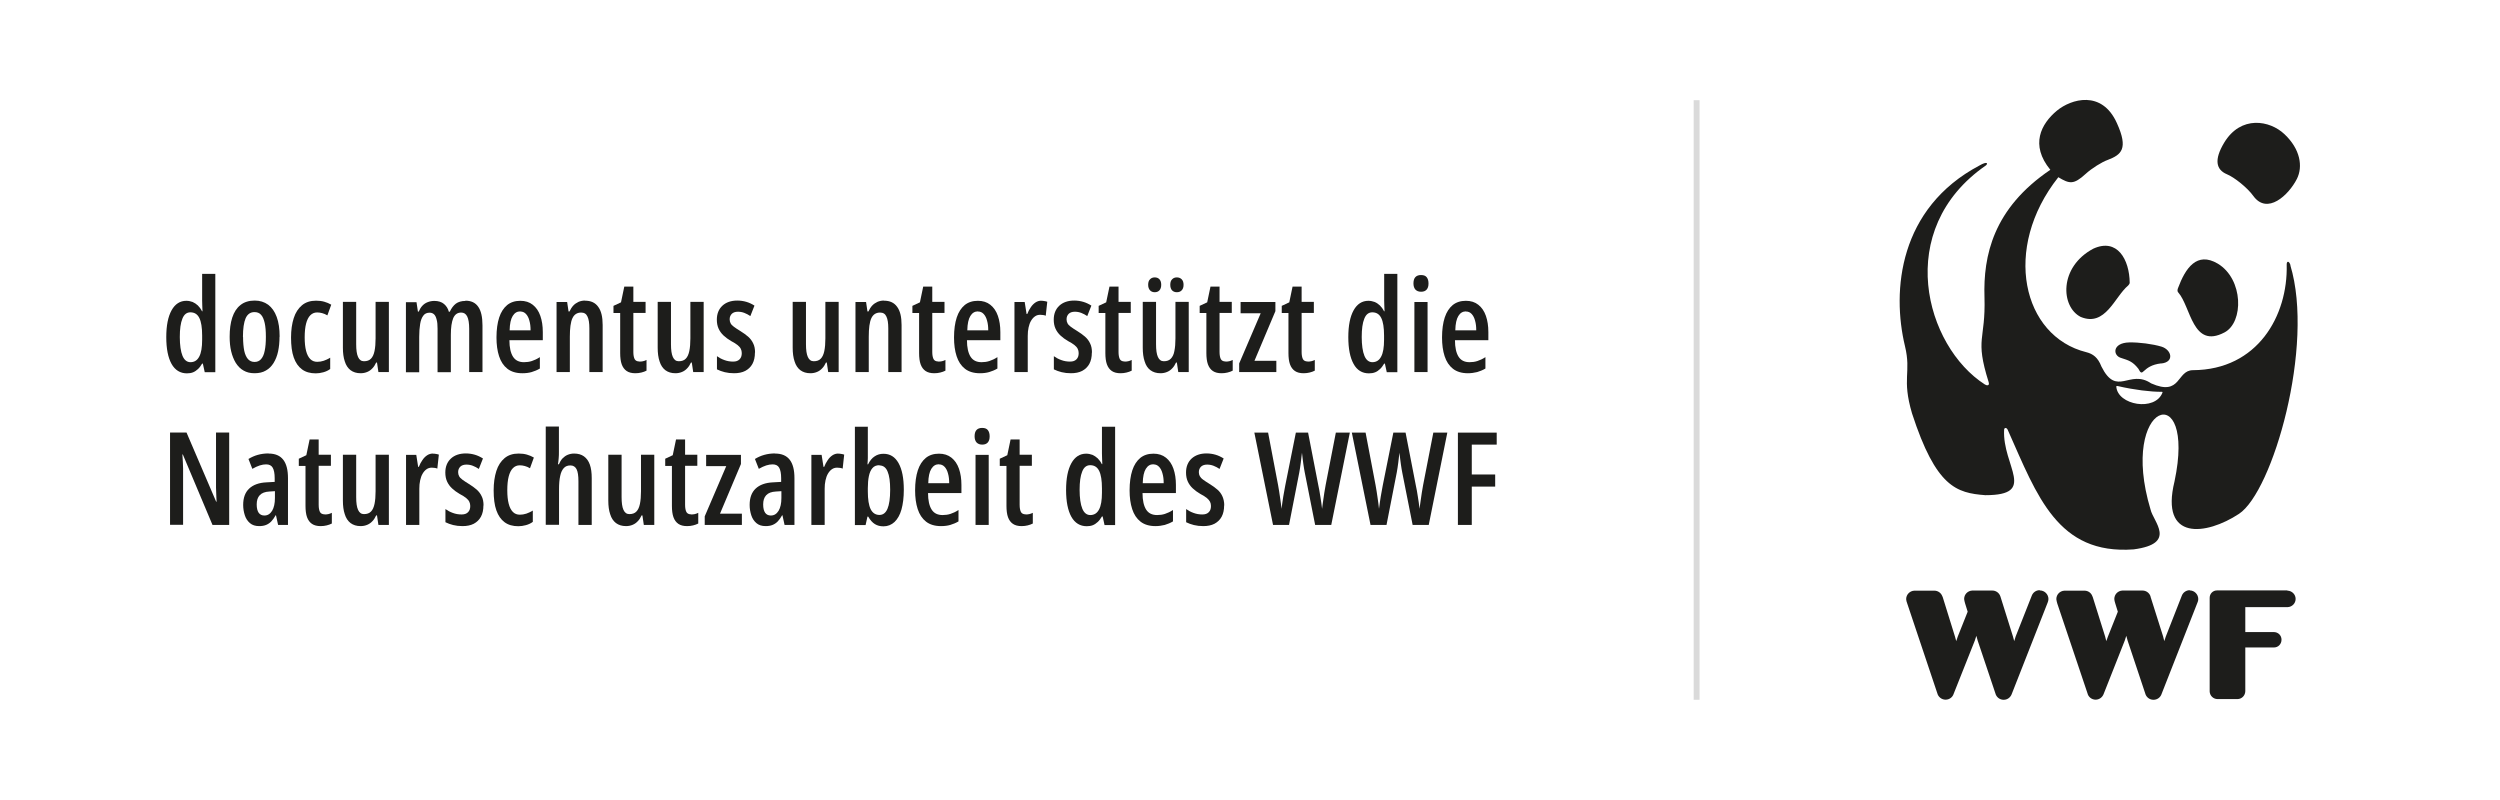 <?xml version="1.0" encoding="UTF-8"?> <svg xmlns="http://www.w3.org/2000/svg" version="1.1" viewBox="0 0 212.6 68.03"><defs><style> .st0 { fill: #1d1d1b; } .st1 { fill: #fff; } .st2 { fill: none; stroke: #dadada; stroke-width: .5px; } </style></defs><g id="HG"><rect class="st1" x="0" y="0" width="212.6" height="68.03"></rect></g><g id="Ebene_1"><line class="st2" x1="144.28" y1="59.51" x2="144.28" y2="8.52"></line><g id="WWF"><g><path class="st0" d="M173.45,50.19c-.31,0-.57.2-.67.47l-1.37,3.47-.12.39-.11-.4-1.06-3.38s0-.02-.01-.03h0c-.1-.29-.37-.49-.68-.49h-1.71c-.39.02-.69.33-.69.72,0,.1.05.24.08.37l.22.71-.84,2.11-.13.39-.11-.39-1.05-3.38s-.01-.02-.02-.03h0c-.1-.29-.37-.49-.68-.49h-1.71c-.38.02-.69.33-.69.72,0,.1.04.24.09.37l2.56,7.64c.08.31.37.54.7.54s.6-.21.69-.5l1.8-4.53.13-.4.11.4,1.51,4.5c.08.31.36.54.7.54s.6-.22.7-.52l3.04-7.74c.04-.1.07-.2.07-.31,0-.4-.33-.73-.73-.73"></path><path class="st0" d="M186.22,50.19c-.31,0-.58.2-.68.47l-1.36,3.47-.13.39-.1-.4-1.07-3.38s0-.02,0-.03h0c-.1-.29-.37-.49-.68-.49h-1.71c-.39.02-.69.33-.69.72,0,.1.04.24.08.37l.22.71-.84,2.11-.14.39-.1-.39-1.06-3.38s-.01-.02-.02-.03h0c-.09-.29-.36-.49-.67-.49h-1.71c-.39.02-.69.33-.69.72,0,.1.05.24.08.37l2.57,7.64c.07.31.36.54.69.54.32,0,.59-.21.69-.5l1.79-4.53.13-.4.11.4,1.5,4.5c.08.31.36.54.7.54s.61-.22.7-.52l3.04-7.74c.05-.1.07-.2.07-.31,0-.4-.33-.73-.72-.73"></path><path class="st0" d="M194.52,50.21h-5.99c-.35,0-.62.28-.62.63h0v7.96s0,0,0,0h0c.01.36.31.65.67.65h1.7c.37-.01.65-.3.66-.67v-3.72s2.43,0,2.44,0c.36,0,.64-.29.64-.66s-.29-.65-.66-.65h-2.42v-2.12s3.61,0,3.61,0c.37-.02.67-.32.67-.7s-.32-.7-.7-.7"></path><path class="st0" d="M185.23,24.86c1.09,1.22,1.21,4.85,3.94,3.41,1.65-.87,1.62-4.53-.57-5.85-1.78-1.05-2.75.37-3.39,2.1-.05.14-.05.27.02.34"></path><path class="st0" d="M180.98,24.28c-1.15.95-1.93,3.55-4.04,2.67-1.7-.87-1.86-4.24,1.07-5.8,2.04-.94,3.08.92,3.1,2.9,0,.07-.07.17-.13.23"></path></g><g><path class="st0" d="M183.8,30.91c1.13-.12.88-1.16.02-1.43-.76-.23-1.93-.38-2.75-.36-1.46.03-1.42,1.14-.66,1.33.57.19.94.27,1.43.9.45.88.25-.26,1.96-.45"></path><path class="st0" d="M189.14,12.14c1.42-2.36,3.89-1.91,5.13-.73,1.36,1.28,1.58,2.76,1.06,3.8-.71,1.4-2.53,3.09-3.71,1.45-.52-.72-1.63-1.59-2.24-1.84-.93-.39-1.11-1.23-.24-2.68"></path><path class="st0" d="M183.9,33.38c-.62,1.64-3.83,1.08-3.93-.51,0-.06.09-.05.12-.04,1.43.33,2.79.49,3.71.49.03,0,.11-.02.1.06M194.79,22.57c-.13-.42-.34-.39-.33-.05.11,4.31-2.46,8.93-7.97,8.96-1.41,0-.99,2.26-3.56,1.12-1.85-1.25-2.91,1.21-4.23-1.44-.29-.76-.72-1.07-1.28-1.21-5.44-1.35-7.17-8.83-2.38-14.88.95.57,1.3.65,2.31-.27.53-.49,1.41-1.03,1.89-1.2,1.15-.44,1.78-.93.78-3.13-1.28-2.85-3.9-2.05-5.1-1.06-1.35,1.12-2.3,2.91-.56,5.03-4.87,3.29-5.71,7.32-5.6,10.83.11,3.73-.84,3.42.35,7.21.11.33-.13.33-.31.22-5.08-3.25-7.82-13.17.09-18.64.18-.16.11-.37-.55.01-6.85,3.62-7.48,10.64-6.34,15.37.55,2.29-.29,2.71.6,5.72,2.04,6.27,3.78,6.76,6.23,6.95,4.47,0,1.44-2.47,1.6-5.56,0-.18.22-.27.35.1,2.46,5.52,4.2,10.54,10.66,10.07,3.74-.49,1.67-2.35,1.44-3.4-2.75-9.14,3.93-11.29,2.04-2.38-1.25,5.1,2.7,4.59,5.48,2.76,2.87-1.88,6.45-14.3,4.37-21.14"></path></g></g><g><path class="st0" d="M15.9,31.75c-.57,0-1.01-.27-1.31-.8-.3-.54-.45-1.3-.45-2.28s.15-1.74.45-2.28c.3-.54.72-.81,1.26-.81.19,0,.36.04.53.1.16.07.31.17.45.3.13.13.25.29.35.49h.04c0-.2-.01-.38-.02-.52s-.01-.28-.01-.39v-2.27h1.12v8.36h-.9l-.16-.73h-.06c-.11.18-.22.34-.35.46-.13.12-.27.22-.42.28-.15.06-.33.09-.53.09ZM16.2,30.8c.33,0,.58-.16.74-.47.17-.31.25-.79.25-1.43v-.37c0-.67-.08-1.17-.24-1.49-.16-.32-.41-.48-.76-.48-.31,0-.54.18-.68.54-.15.36-.22.88-.22,1.56s.08,1.24.23,1.6c.15.36.38.54.68.54Z"></path><path class="st0" d="M23.77,28.65c0,.44-.04.85-.12,1.23s-.21.7-.38.98c-.17.28-.39.5-.66.65-.27.16-.59.23-.97.23s-.67-.08-.93-.23c-.27-.15-.48-.37-.66-.65-.17-.28-.3-.61-.39-.98s-.13-.79-.13-1.24c0-.63.07-1.17.22-1.63.15-.46.38-.82.7-1.07.31-.25.72-.38,1.21-.38.44,0,.82.12,1.14.35.32.24.56.58.73,1.04.17.46.25,1.02.25,1.68ZM20.67,28.66c0,.47.04.86.1,1.17.07.32.18.55.32.71.15.16.33.24.56.24s.41-.08.55-.24c.14-.16.25-.39.31-.71.07-.32.1-.71.1-1.19s-.03-.85-.1-1.17c-.07-.31-.17-.55-.31-.7-.14-.16-.33-.23-.56-.23-.34,0-.59.17-.75.52-.15.35-.23.88-.23,1.59Z"></path><path class="st0" d="M26.85,31.75c-.47,0-.86-.11-1.17-.34s-.54-.56-.7-1.01-.23-1.02-.23-1.7c0-.63.08-1.18.23-1.65.15-.47.39-.83.7-1.09.31-.26.71-.39,1.2-.39.26,0,.49.03.7.09.21.06.4.14.59.25l-.33.91c-.15-.09-.29-.15-.44-.19-.14-.04-.29-.06-.43-.06-.23,0-.42.08-.58.24s-.28.4-.36.71c-.08.31-.12.7-.12,1.17s.04.84.12,1.15c.08.31.2.54.36.7.16.16.36.23.59.23.18,0,.37-.03.55-.09.18-.06.37-.15.55-.26v.96c-.17.13-.37.22-.59.28-.22.06-.43.09-.63.09Z"></path><path class="st0" d="M33.07,25.68v5.96h-.89l-.12-.81h-.07c-.09.19-.19.36-.32.49-.13.14-.27.24-.44.31-.17.07-.35.11-.56.11-.35,0-.63-.09-.86-.26-.22-.17-.39-.42-.49-.75-.11-.32-.16-.71-.16-1.16v-3.9h1.13v3.6c0,.49.05.85.16,1.09.11.24.27.36.5.36.26,0,.46-.07.6-.22.14-.14.24-.36.3-.65.06-.29.09-.65.09-1.07v-3.11h1.13Z"></path><path class="st0" d="M39.58,25.57c.49,0,.85.17,1.09.52.24.34.36.87.36,1.58v3.97h-1.13v-3.68c0-.48-.06-.83-.17-1.05-.11-.22-.28-.33-.51-.33-.32,0-.54.16-.68.48-.13.32-.2.79-.2,1.41v3.18h-1.13v-3.7c0-.32-.02-.58-.08-.78-.05-.2-.12-.35-.22-.44-.1-.09-.22-.14-.37-.14-.24,0-.42.08-.54.25-.13.17-.22.4-.27.71-.05.31-.08.67-.08,1.09v3.02h-1.13v-5.96h.9l.12.8h.07c.08-.19.18-.36.3-.49.13-.14.27-.24.45-.31.17-.07.37-.11.58-.11.34,0,.62.09.82.26.2.17.34.39.41.66h.08c.14-.3.31-.53.52-.69.21-.15.48-.23.81-.23Z"></path><path class="st0" d="M44.24,25.58c.43,0,.78.11,1.07.34s.5.54.64.94c.14.4.21.86.21,1.38v.69h-2.84c0,.63.11,1.1.31,1.41.2.31.51.46.93.46.23,0,.46-.03.67-.1s.44-.17.68-.33v.97c-.22.13-.46.23-.7.3s-.51.1-.79.1c-.52,0-.95-.13-1.27-.38-.33-.26-.56-.61-.71-1.07-.15-.46-.22-.99-.22-1.59,0-.67.08-1.24.23-1.7s.38-.81.68-1.06c.3-.24.67-.36,1.12-.36ZM44.25,26.48c-.28,0-.49.13-.65.39s-.25.66-.26,1.22h1.78c0-.31-.03-.58-.1-.82-.06-.24-.16-.43-.29-.57-.13-.14-.29-.21-.48-.21Z"></path><path class="st0" d="M49.76,25.57c.49,0,.86.17,1.11.52.26.35.38.86.38,1.55v4h-1.13v-3.71c0-.45-.05-.79-.16-1.01-.1-.23-.28-.34-.54-.34-.34,0-.59.16-.74.48-.15.32-.22.85-.22,1.58v3h-1.13v-5.96h.9l.12.81h.08c.09-.19.19-.36.32-.5s.28-.24.45-.32c.17-.07.35-.11.55-.11Z"></path><path class="st0" d="M54.39,30.75c.09,0,.19-.01.29-.03.1-.02.2-.06.3-.11v.91c-.13.07-.28.12-.44.16-.16.04-.33.06-.51.06-.3,0-.55-.06-.74-.19-.19-.13-.33-.32-.42-.57-.09-.25-.13-.58-.13-.96v-3.4h-.57v-.61l.64-.3.28-1.34h.77v1.3h1.04v.94h-1.04v3.32c0,.27.04.47.11.61.07.13.21.2.4.2Z"></path><path class="st0" d="M59.84,25.68v5.96h-.89l-.12-.81h-.07c-.09.19-.19.36-.32.49-.13.14-.27.24-.44.31-.17.07-.35.11-.56.11-.35,0-.63-.09-.86-.26-.22-.17-.39-.42-.49-.75-.11-.32-.16-.71-.16-1.16v-3.9h1.13v3.6c0,.49.05.85.16,1.09.11.24.27.36.5.36.26,0,.46-.07.6-.22.14-.14.24-.36.3-.65.06-.29.09-.65.09-1.07v-3.11h1.13Z"></path><path class="st0" d="M64.2,29.98c0,.38-.07.7-.21.96-.14.26-.35.46-.61.6-.27.14-.59.2-.96.2-.28,0-.55-.03-.79-.09-.24-.06-.46-.14-.66-.24v-1.12c.18.13.38.24.63.33.24.09.49.13.74.13s.42-.06.55-.19c.13-.13.19-.3.19-.53,0-.14-.03-.26-.08-.36-.05-.11-.14-.21-.27-.32-.13-.11-.32-.22-.56-.35-.24-.14-.46-.3-.64-.47-.18-.17-.32-.36-.42-.58-.1-.22-.15-.47-.15-.77,0-.49.16-.89.47-1.18.31-.29.74-.44,1.27-.44.27,0,.53.04.77.11.24.07.47.18.69.32l-.35.89c-.16-.11-.33-.2-.51-.27-.18-.07-.36-.1-.55-.1-.22,0-.39.06-.51.17-.12.12-.19.27-.19.47,0,.13.03.25.08.34.05.1.14.2.28.3.13.1.32.22.56.37.25.15.46.31.65.47.18.16.33.35.43.57.11.21.16.48.16.78Z"></path><path class="st0" d="M71.32,25.68v5.96h-.89l-.12-.81h-.07c-.09.19-.19.36-.32.49-.13.14-.27.24-.44.31-.17.07-.35.11-.56.11-.35,0-.63-.09-.86-.26-.22-.17-.39-.42-.49-.75-.11-.32-.16-.71-.16-1.16v-3.9h1.13v3.6c0,.49.05.85.16,1.09.11.24.27.36.5.36.26,0,.46-.07.6-.22.14-.14.24-.36.3-.65.06-.29.09-.65.09-1.07v-3.11h1.13Z"></path><path class="st0" d="M75.18,25.57c.49,0,.86.17,1.11.52.26.35.38.86.38,1.55v4h-1.13v-3.71c0-.45-.05-.79-.16-1.01-.1-.23-.28-.34-.54-.34-.34,0-.59.16-.74.48-.15.32-.22.85-.22,1.58v3h-1.13v-5.96h.9l.12.81h.08c.09-.19.19-.36.32-.5s.28-.24.45-.32c.17-.07.35-.11.55-.11Z"></path><path class="st0" d="M79.81,30.75c.09,0,.19-.01.29-.03.1-.02.2-.06.3-.11v.91c-.13.07-.28.12-.44.16-.16.04-.33.06-.51.06-.3,0-.55-.06-.74-.19-.19-.13-.33-.32-.42-.57-.09-.25-.13-.58-.13-.96v-3.4h-.57v-.61l.64-.3.28-1.34h.77v1.3h1.04v.94h-1.04v3.32c0,.27.04.47.11.61.07.13.21.2.4.2Z"></path><path class="st0" d="M83.15,25.58c.43,0,.78.11,1.07.34s.5.54.64.94c.14.4.21.86.21,1.38v.69h-2.84c0,.63.11,1.1.31,1.41.2.31.51.46.93.46.23,0,.46-.03.67-.1s.44-.17.68-.33v.97c-.22.13-.46.23-.7.3s-.51.1-.79.1c-.52,0-.95-.13-1.27-.38-.33-.26-.56-.61-.71-1.07-.15-.46-.22-.99-.22-1.59,0-.67.08-1.24.23-1.7s.38-.81.68-1.06c.3-.24.67-.36,1.12-.36ZM83.17,26.48c-.28,0-.49.13-.65.39s-.25.66-.26,1.22h1.78c0-.31-.03-.58-.1-.82-.06-.24-.16-.43-.29-.57-.13-.14-.29-.21-.48-.21Z"></path><path class="st0" d="M88.56,25.58c.08,0,.16,0,.24.02.08.01.17.03.26.06l-.13,1.19c-.07-.03-.14-.05-.22-.06s-.16-.02-.25-.02c-.16,0-.31.04-.44.13-.13.09-.24.21-.34.38s-.16.35-.21.57c-.05.22-.07.46-.07.72v3.07h-1.13v-5.96h.87l.16,1.02h.06c.08-.21.18-.4.3-.57.11-.17.25-.31.4-.41.15-.1.32-.15.5-.15Z"></path><path class="st0" d="M92.85,29.98c0,.38-.07.7-.21.96-.14.26-.35.46-.61.6-.27.14-.59.2-.96.2-.28,0-.55-.03-.79-.09-.24-.06-.46-.14-.66-.24v-1.12c.18.13.38.24.63.33.24.09.49.13.74.13s.42-.06.55-.19c.13-.13.19-.3.19-.53,0-.14-.03-.26-.08-.36-.05-.11-.14-.21-.27-.32-.13-.11-.32-.22-.56-.35-.24-.14-.46-.3-.64-.47-.18-.17-.32-.36-.42-.58-.1-.22-.15-.47-.15-.77,0-.49.16-.89.47-1.18.31-.29.74-.44,1.27-.44.27,0,.53.04.77.11.24.07.47.18.69.32l-.35.89c-.16-.11-.33-.2-.51-.27-.18-.07-.36-.1-.55-.1-.22,0-.39.06-.51.17-.12.12-.19.27-.19.47,0,.13.03.25.08.34.05.1.14.2.28.3.13.1.32.22.56.37.25.15.46.31.65.47.18.16.33.35.43.57.11.21.16.48.16.78Z"></path><path class="st0" d="M95.65,30.75c.09,0,.19-.01.29-.03.1-.02.2-.06.3-.11v.91c-.13.07-.28.12-.44.16-.16.04-.33.06-.51.06-.3,0-.55-.06-.74-.19-.19-.13-.33-.32-.42-.57-.09-.25-.13-.58-.13-.96v-3.4h-.57v-.61l.64-.3.28-1.34h.77v1.3h1.04v.94h-1.04v3.32c0,.27.04.47.11.61.07.13.21.2.4.2Z"></path><path class="st0" d="M101.09,25.68v5.96h-.89l-.12-.81h-.07c-.09.19-.19.36-.32.49-.13.14-.27.24-.44.31-.17.07-.35.11-.56.11-.35,0-.63-.09-.86-.26s-.39-.42-.49-.75c-.11-.32-.16-.71-.16-1.16v-3.9h1.13v3.6c0,.49.05.85.16,1.09s.27.36.5.36c.26,0,.46-.07.6-.22.14-.14.25-.36.3-.65.06-.29.09-.65.09-1.07v-3.11h1.13ZM97.64,24.22c0-.21.05-.37.16-.47.1-.11.24-.16.4-.16s.3.05.4.16c.1.11.15.27.15.47s-.05.36-.15.47c-.1.11-.24.16-.4.16s-.3-.05-.4-.16c-.1-.11-.16-.26-.16-.47ZM99.52,24.22c0-.21.05-.37.16-.47.1-.11.24-.16.4-.16s.3.05.41.16.16.27.16.47-.05.36-.16.47c-.1.11-.24.16-.41.16s-.3-.05-.41-.16c-.1-.11-.15-.27-.15-.47Z"></path><path class="st0" d="M104.24,30.75c.09,0,.19-.01.29-.03.1-.02.2-.06.3-.11v.91c-.13.07-.28.12-.44.16-.16.04-.33.06-.51.06-.3,0-.55-.06-.74-.19-.19-.13-.33-.32-.42-.57-.09-.25-.13-.58-.13-.96v-3.4h-.57v-.61l.64-.3.28-1.34h.77v1.3h1.04v.94h-1.04v3.32c0,.27.04.47.11.61.07.13.21.2.4.2Z"></path><path class="st0" d="M108.53,31.64h-3.15v-.73l1.83-4.27h-1.71v-.96h2.96v.78l-1.78,4.22h1.86v.95Z"></path><path class="st0" d="M111.22,30.75c.09,0,.19-.01.29-.03.1-.02.2-.06.3-.11v.91c-.13.07-.28.12-.44.16-.16.04-.33.06-.51.06-.3,0-.55-.06-.74-.19-.19-.13-.33-.32-.42-.57-.09-.25-.13-.58-.13-.96v-3.4h-.57v-.61l.64-.3.28-1.34h.77v1.3h1.04v.94h-1.04v3.32c0,.27.04.47.11.61.07.13.21.2.4.2Z"></path><path class="st0" d="M116.41,31.75c-.57,0-1.01-.27-1.3-.8-.3-.54-.45-1.3-.45-2.28s.15-1.74.45-2.28c.3-.54.72-.81,1.26-.81.19,0,.36.04.53.1.17.07.31.17.45.3.13.13.25.29.35.49h.04c0-.2-.01-.38-.02-.52s-.01-.28-.01-.39v-2.27h1.12v8.36h-.9l-.16-.73h-.06c-.11.18-.22.34-.35.46s-.26.22-.42.28c-.15.06-.33.09-.53.09ZM116.71,30.8c.33,0,.58-.16.74-.47.17-.31.25-.79.25-1.43v-.37c0-.67-.08-1.17-.24-1.49-.16-.32-.41-.48-.76-.48-.31,0-.54.18-.68.54-.15.36-.22.88-.22,1.56s.08,1.24.23,1.6c.15.36.38.54.68.54Z"></path><path class="st0" d="M120.85,23.39c.22,0,.38.06.48.19.1.13.15.3.15.53s-.05.39-.16.52c-.11.12-.26.18-.47.18s-.36-.06-.48-.18c-.11-.12-.17-.3-.17-.52,0-.24.05-.42.16-.54.11-.12.27-.18.48-.18ZM121.4,25.68v5.96h-1.12v-5.96h1.12Z"></path><path class="st0" d="M124.65,25.58c.43,0,.78.11,1.07.34.29.23.5.54.64.94.14.4.21.86.21,1.38v.69h-2.84c0,.63.11,1.1.31,1.41s.51.46.93.46c.23,0,.46-.03.67-.1s.44-.17.68-.33v.97c-.22.13-.46.23-.7.3-.25.06-.51.1-.79.1-.52,0-.95-.13-1.27-.38-.33-.26-.56-.61-.71-1.07-.15-.46-.22-.99-.22-1.59,0-.67.08-1.24.23-1.7s.38-.81.68-1.06c.3-.24.67-.36,1.12-.36ZM124.67,26.48c-.28,0-.49.13-.65.39s-.25.66-.26,1.22h1.78c0-.31-.03-.58-.1-.82-.06-.24-.16-.43-.29-.57s-.29-.21-.48-.21Z"></path><path class="st0" d="M19.48,44.64h-1.41l-2.52-5.99h-.04c.02.22.03.43.04.63.01.2.02.39.02.56,0,.17,0,.34,0,.49v4.3h-1.11v-7.85h1.4l2.52,5.88h.04c-.01-.23-.03-.44-.03-.64,0-.2-.02-.39-.02-.56,0-.17,0-.33,0-.48v-4.2h1.12v7.85Z"></path><path class="st0" d="M22.84,38.57c.57,0,.98.18,1.25.53s.4.87.4,1.56v3.98h-.84l-.18-.82h-.03c-.11.2-.23.37-.36.51s-.28.24-.45.31c-.17.07-.37.1-.59.1-.32,0-.58-.08-.78-.25-.2-.17-.35-.39-.44-.67-.09-.28-.14-.57-.14-.88,0-.61.17-1.07.51-1.39.34-.32.83-.5,1.46-.53l.71-.04v-.32c0-.4-.06-.7-.17-.89-.11-.19-.3-.28-.56-.28-.17,0-.35.03-.54.09-.19.06-.4.16-.63.29l-.33-.84c.25-.15.51-.27.8-.35.29-.08.59-.12.91-.12ZM23.37,41.77l-.47.03c-.36.02-.63.12-.81.31s-.26.45-.26.79c0,.32.06.55.17.71.11.15.27.23.48.23.28,0,.49-.13.66-.4.16-.27.24-.63.24-1.09v-.57Z"></path><path class="st0" d="M27.63,43.75c.09,0,.19-.01.29-.03.1-.02.2-.06.3-.11v.91c-.13.07-.28.12-.44.16-.16.04-.33.06-.51.06-.3,0-.55-.06-.74-.19-.19-.13-.33-.32-.42-.57-.09-.25-.13-.58-.13-.96v-3.4h-.57v-.61l.64-.3.28-1.34h.77v1.3h1.04v.94h-1.04v3.32c0,.27.04.47.11.61.07.13.21.2.4.2Z"></path><path class="st0" d="M33.07,38.68v5.96h-.89l-.12-.81h-.07c-.09.19-.19.36-.32.49-.13.14-.27.24-.44.31-.17.07-.35.11-.56.11-.35,0-.63-.09-.86-.26-.22-.17-.39-.42-.49-.75-.11-.32-.16-.71-.16-1.16v-3.9h1.13v3.6c0,.49.05.85.16,1.09.11.24.27.36.5.36.26,0,.46-.07.6-.22.14-.14.24-.36.3-.65.06-.29.09-.65.09-1.07v-3.11h1.13Z"></path><path class="st0" d="M36.82,38.58c.08,0,.16,0,.24.02.08.01.17.03.26.06l-.13,1.19c-.07-.03-.14-.05-.22-.06s-.16-.02-.25-.02c-.16,0-.31.04-.44.13-.13.09-.24.21-.34.38s-.16.35-.21.57c-.05.22-.07.46-.07.72v3.07h-1.13v-5.96h.87l.16,1.02h.06c.08-.21.18-.4.3-.57.11-.17.25-.31.4-.41.15-.1.32-.15.5-.15Z"></path><path class="st0" d="M41.11,42.98c0,.38-.07.7-.21.96-.14.26-.35.46-.61.6-.27.14-.59.2-.96.2-.28,0-.55-.03-.79-.09-.24-.06-.46-.14-.66-.24v-1.12c.18.13.38.24.63.33.24.09.49.13.74.13s.42-.06.55-.19c.13-.13.19-.3.19-.53,0-.14-.03-.26-.08-.36-.05-.11-.14-.21-.27-.32-.13-.11-.32-.22-.56-.35-.24-.14-.46-.3-.64-.47-.18-.17-.32-.36-.42-.58-.1-.22-.15-.47-.15-.77,0-.49.16-.89.47-1.18.31-.29.74-.44,1.27-.44.27,0,.53.04.77.11.24.07.47.18.69.32l-.35.89c-.16-.11-.33-.2-.51-.27-.18-.07-.36-.1-.55-.1-.22,0-.39.06-.51.17-.12.12-.19.27-.19.47,0,.13.03.25.08.34.05.1.14.2.28.3.13.1.32.22.56.37.25.15.46.31.65.47.18.16.33.35.43.57.11.21.16.48.16.78Z"></path><path class="st0" d="M44.08,44.75c-.47,0-.86-.11-1.17-.34s-.54-.56-.7-1.01-.23-1.02-.23-1.7c0-.63.08-1.18.23-1.65.15-.47.39-.83.7-1.09.31-.26.71-.39,1.2-.39.26,0,.49.03.7.09.21.06.4.14.59.25l-.33.91c-.15-.09-.29-.15-.44-.19-.14-.04-.29-.06-.43-.06-.23,0-.42.08-.58.24s-.28.4-.36.71c-.08.31-.12.7-.12,1.17s.04.84.12,1.15c.08.31.2.54.36.7.16.16.36.23.59.23.18,0,.37-.03.55-.09.18-.06.37-.15.55-.26v.96c-.17.13-.37.22-.59.28-.22.06-.43.09-.63.09Z"></path><path class="st0" d="M47.53,36.28v2.14c0,.19,0,.37-.02.55-.01.18-.04.35-.06.51h.08c.08-.19.18-.36.3-.49.13-.13.27-.24.44-.31.17-.07.35-.11.55-.11.34,0,.62.08.84.24.22.16.39.39.5.7.11.31.16.69.16,1.14v3.99h-1.13v-3.71c0-.47-.05-.82-.16-1.03-.11-.21-.28-.32-.52-.32s-.42.07-.56.22c-.14.15-.25.37-.31.67-.07.3-.1.69-.1,1.17v2.99h-1.13v-8.36h1.13Z"></path><path class="st0" d="M55.64,38.68v5.96h-.89l-.12-.81h-.07c-.09.19-.19.36-.32.49-.13.14-.27.24-.44.31-.17.07-.35.11-.56.11-.35,0-.63-.09-.86-.26-.22-.17-.39-.42-.49-.75-.11-.32-.16-.71-.16-1.16v-3.9h1.13v3.6c0,.49.05.85.16,1.09.11.24.27.36.5.36.26,0,.46-.07.6-.22.14-.14.24-.36.3-.65.06-.29.09-.65.09-1.07v-3.11h1.13Z"></path><path class="st0" d="M58.79,43.75c.09,0,.19-.01.29-.03.1-.02.2-.06.3-.11v.91c-.13.07-.28.12-.44.16-.16.04-.33.06-.51.06-.3,0-.55-.06-.74-.19-.19-.13-.33-.32-.42-.57-.09-.25-.13-.58-.13-.96v-3.4h-.57v-.61l.64-.3.28-1.34h.77v1.3h1.04v.94h-1.04v3.32c0,.27.04.47.11.61.07.13.21.2.4.2Z"></path><path class="st0" d="M63.08,44.64h-3.15v-.73l1.83-4.27h-1.71v-.96h2.96v.78l-1.78,4.22h1.86v.95Z"></path><path class="st0" d="M65.91,38.57c.57,0,.98.18,1.25.53s.4.87.4,1.56v3.98h-.84l-.18-.82h-.03c-.11.2-.23.37-.36.51s-.28.24-.45.31c-.17.07-.37.1-.59.1-.32,0-.58-.08-.78-.25-.2-.17-.35-.39-.44-.67-.09-.28-.14-.57-.14-.88,0-.61.17-1.07.51-1.39.34-.32.83-.5,1.46-.53l.71-.04v-.32c0-.4-.06-.7-.17-.89-.11-.19-.3-.28-.56-.28-.17,0-.35.03-.54.09-.19.06-.4.16-.63.29l-.33-.84c.25-.15.51-.27.8-.35.29-.08.59-.12.91-.12ZM66.44,41.77l-.47.03c-.36.02-.63.12-.81.31s-.26.45-.26.79c0,.32.06.55.17.71.11.15.27.23.48.23.28,0,.49-.13.66-.4.16-.27.24-.63.24-1.09v-.57Z"></path><path class="st0" d="M71.29,38.58c.08,0,.16,0,.24.02.08.01.17.03.26.06l-.13,1.19c-.07-.03-.14-.05-.22-.06s-.16-.02-.25-.02c-.16,0-.31.04-.44.13-.13.09-.24.21-.34.38s-.16.35-.21.57c-.05.22-.07.46-.07.72v3.07h-1.13v-5.96h.87l.16,1.02h.06c.08-.21.18-.4.3-.57.11-.17.25-.31.4-.41.15-.1.32-.15.5-.15Z"></path><path class="st0" d="M73.8,36.28v2.27c0,.12,0,.25,0,.41,0,.16-.02.33-.03.53h.05c.15-.31.34-.54.56-.68.22-.15.47-.22.75-.22.56,0,.98.26,1.28.79.3.53.45,1.29.45,2.27,0,.66-.07,1.21-.2,1.68-.13.46-.33.81-.59,1.06-.26.24-.57.37-.94.37-.28,0-.52-.06-.73-.19-.21-.13-.4-.34-.57-.64h-.06l-.16.72h-.91v-8.36h1.13ZM74.79,39.56c-.26,0-.46.08-.6.25-.14.16-.24.39-.3.68s-.09.63-.09,1.03v.27c0,.68.08,1.18.24,1.51.16.32.41.49.75.49.3,0,.53-.17.68-.52.15-.35.23-.89.23-1.62,0-.69-.07-1.21-.22-1.55-.14-.35-.38-.52-.69-.52Z"></path><path class="st0" d="M79.84,38.58c.43,0,.78.11,1.07.34s.5.54.64.94c.14.4.21.86.21,1.38v.69h-2.84c0,.63.11,1.1.31,1.41.2.31.51.46.93.46.23,0,.46-.03.67-.1s.44-.17.68-.33v.97c-.22.13-.46.23-.7.3s-.51.1-.79.1c-.52,0-.95-.13-1.27-.38-.33-.26-.56-.61-.71-1.07-.15-.46-.22-.99-.22-1.59,0-.67.08-1.24.23-1.7s.38-.81.68-1.06c.3-.24.67-.36,1.12-.36ZM79.85,39.48c-.28,0-.49.13-.65.39s-.25.66-.26,1.22h1.78c0-.31-.03-.58-.1-.82-.06-.24-.16-.43-.29-.57-.13-.14-.29-.21-.48-.21Z"></path><path class="st0" d="M83.53,36.39c.22,0,.38.06.48.19.1.13.15.3.15.53s-.05.39-.16.52c-.11.12-.26.18-.47.18s-.36-.06-.48-.18c-.11-.12-.17-.3-.17-.52,0-.24.05-.42.16-.54.11-.12.27-.18.48-.18ZM84.08,38.68v5.96h-1.12v-5.96h1.12Z"></path><path class="st0" d="M87.24,43.75c.09,0,.19-.01.29-.03.1-.02.2-.06.3-.11v.91c-.13.07-.28.12-.44.16-.16.04-.33.06-.51.06-.3,0-.55-.06-.74-.19-.19-.13-.33-.32-.42-.57-.09-.25-.13-.58-.13-.96v-3.4h-.57v-.61l.64-.3.28-1.34h.77v1.3h1.04v.94h-1.04v3.32c0,.27.04.47.11.61.07.13.21.2.4.2Z"></path><path class="st0" d="M92.42,44.75c-.57,0-1.01-.27-1.31-.8-.3-.54-.45-1.3-.45-2.28s.15-1.74.45-2.28c.3-.54.72-.81,1.26-.81.19,0,.36.04.53.1.16.07.31.17.45.3.13.13.25.29.35.49h.04c0-.2-.01-.38-.02-.52s-.01-.28-.01-.39v-2.27h1.12v8.36h-.9l-.16-.73h-.06c-.11.18-.22.34-.35.46-.13.12-.27.22-.42.28-.15.06-.33.09-.53.09ZM92.72,43.8c.33,0,.58-.16.74-.47.17-.31.25-.79.25-1.43v-.37c0-.67-.08-1.17-.24-1.49-.16-.32-.41-.48-.76-.48-.31,0-.54.18-.68.54-.15.36-.22.88-.22,1.56s.08,1.24.23,1.6c.15.36.38.54.68.54Z"></path><path class="st0" d="M98.08,38.58c.43,0,.78.11,1.07.34.29.23.5.54.64.94.14.4.21.86.21,1.38v.69h-2.84c0,.63.11,1.1.31,1.41s.51.46.93.46c.23,0,.46-.03.67-.1s.44-.17.68-.33v.97c-.22.13-.46.23-.7.3-.25.06-.51.1-.79.1-.52,0-.95-.13-1.27-.38-.33-.26-.56-.61-.71-1.07-.15-.46-.22-.99-.22-1.59,0-.67.08-1.24.23-1.7s.38-.81.68-1.06c.3-.24.67-.36,1.12-.36ZM98.09,39.48c-.28,0-.49.13-.65.39s-.25.66-.26,1.22h1.78c0-.31-.03-.58-.1-.82-.06-.24-.16-.43-.29-.57s-.29-.21-.48-.21Z"></path><path class="st0" d="M104.1,42.98c0,.38-.07.7-.21.96-.14.26-.35.46-.61.6-.27.14-.59.2-.96.2-.28,0-.55-.03-.79-.09-.24-.06-.46-.14-.66-.24v-1.12c.18.13.38.24.63.33.24.09.49.13.74.13s.42-.06.55-.19c.13-.13.19-.3.19-.53,0-.14-.03-.26-.08-.36s-.14-.21-.27-.32c-.13-.11-.32-.22-.56-.35-.24-.14-.46-.3-.64-.47-.18-.17-.32-.36-.42-.58-.1-.22-.15-.47-.15-.77,0-.49.16-.89.47-1.18.32-.29.74-.44,1.27-.44.27,0,.53.04.77.11.24.07.47.18.69.32l-.35.89c-.16-.11-.33-.2-.51-.27-.18-.07-.36-.1-.55-.1-.22,0-.39.06-.51.17-.12.12-.19.27-.19.47,0,.13.03.25.08.34s.14.2.28.3c.13.1.32.22.56.37.25.15.46.31.65.47s.33.35.43.57.16.48.16.78Z"></path><path class="st0" d="M114.79,36.79l-1.58,7.85h-1.37l-.88-4.44c-.02-.1-.04-.21-.06-.33-.02-.12-.04-.25-.06-.39-.02-.14-.04-.29-.06-.46s-.04-.34-.06-.52c-.01.13-.03.27-.05.41-.02.14-.03.28-.05.43-.02.14-.04.29-.06.43-.02.15-.05.29-.07.42l-.87,4.45h-1.36l-1.59-7.85h1.17l.85,4.47c.03.17.06.35.09.53.03.18.06.36.08.54.03.18.05.34.07.5.02.16.04.31.05.44.02-.17.04-.34.07-.52.03-.18.05-.36.08-.53s.06-.34.09-.5.06-.31.08-.44l.9-4.49h1.04l.87,4.48c.03.14.06.29.09.45s.06.32.08.49c.03.17.05.34.08.52.02.18.05.36.07.54.03-.22.05-.45.09-.68.03-.23.07-.46.1-.69.04-.23.07-.44.11-.64l.87-4.47h1.18Z"></path><path class="st0" d="M123.08,36.79l-1.58,7.85h-1.37l-.88-4.44c-.02-.1-.04-.21-.06-.33-.02-.12-.04-.25-.06-.39-.02-.14-.04-.29-.06-.46s-.04-.34-.06-.52c-.01.13-.03.27-.05.41-.02.14-.03.28-.05.43-.02.14-.04.29-.06.43-.02.15-.05.29-.07.42l-.87,4.45h-1.36l-1.59-7.85h1.17l.85,4.47c.03.17.06.35.09.53.03.18.06.36.08.54.03.18.05.34.07.5.02.16.04.31.05.44.02-.17.04-.34.07-.52.03-.18.05-.36.08-.53s.06-.34.09-.5.06-.31.08-.44l.9-4.49h1.04l.87,4.48c.03.14.06.29.09.45s.06.32.08.49c.03.17.05.34.08.52.02.18.05.36.07.54.03-.22.05-.45.09-.68.03-.23.07-.46.1-.69.04-.23.07-.44.11-.64l.87-4.47h1.18Z"></path><path class="st0" d="M125.16,44.64h-1.18v-7.85h3.3v1.02h-2.12v2.54h1.99v1.03h-1.99v3.27Z"></path></g></g></svg> 
